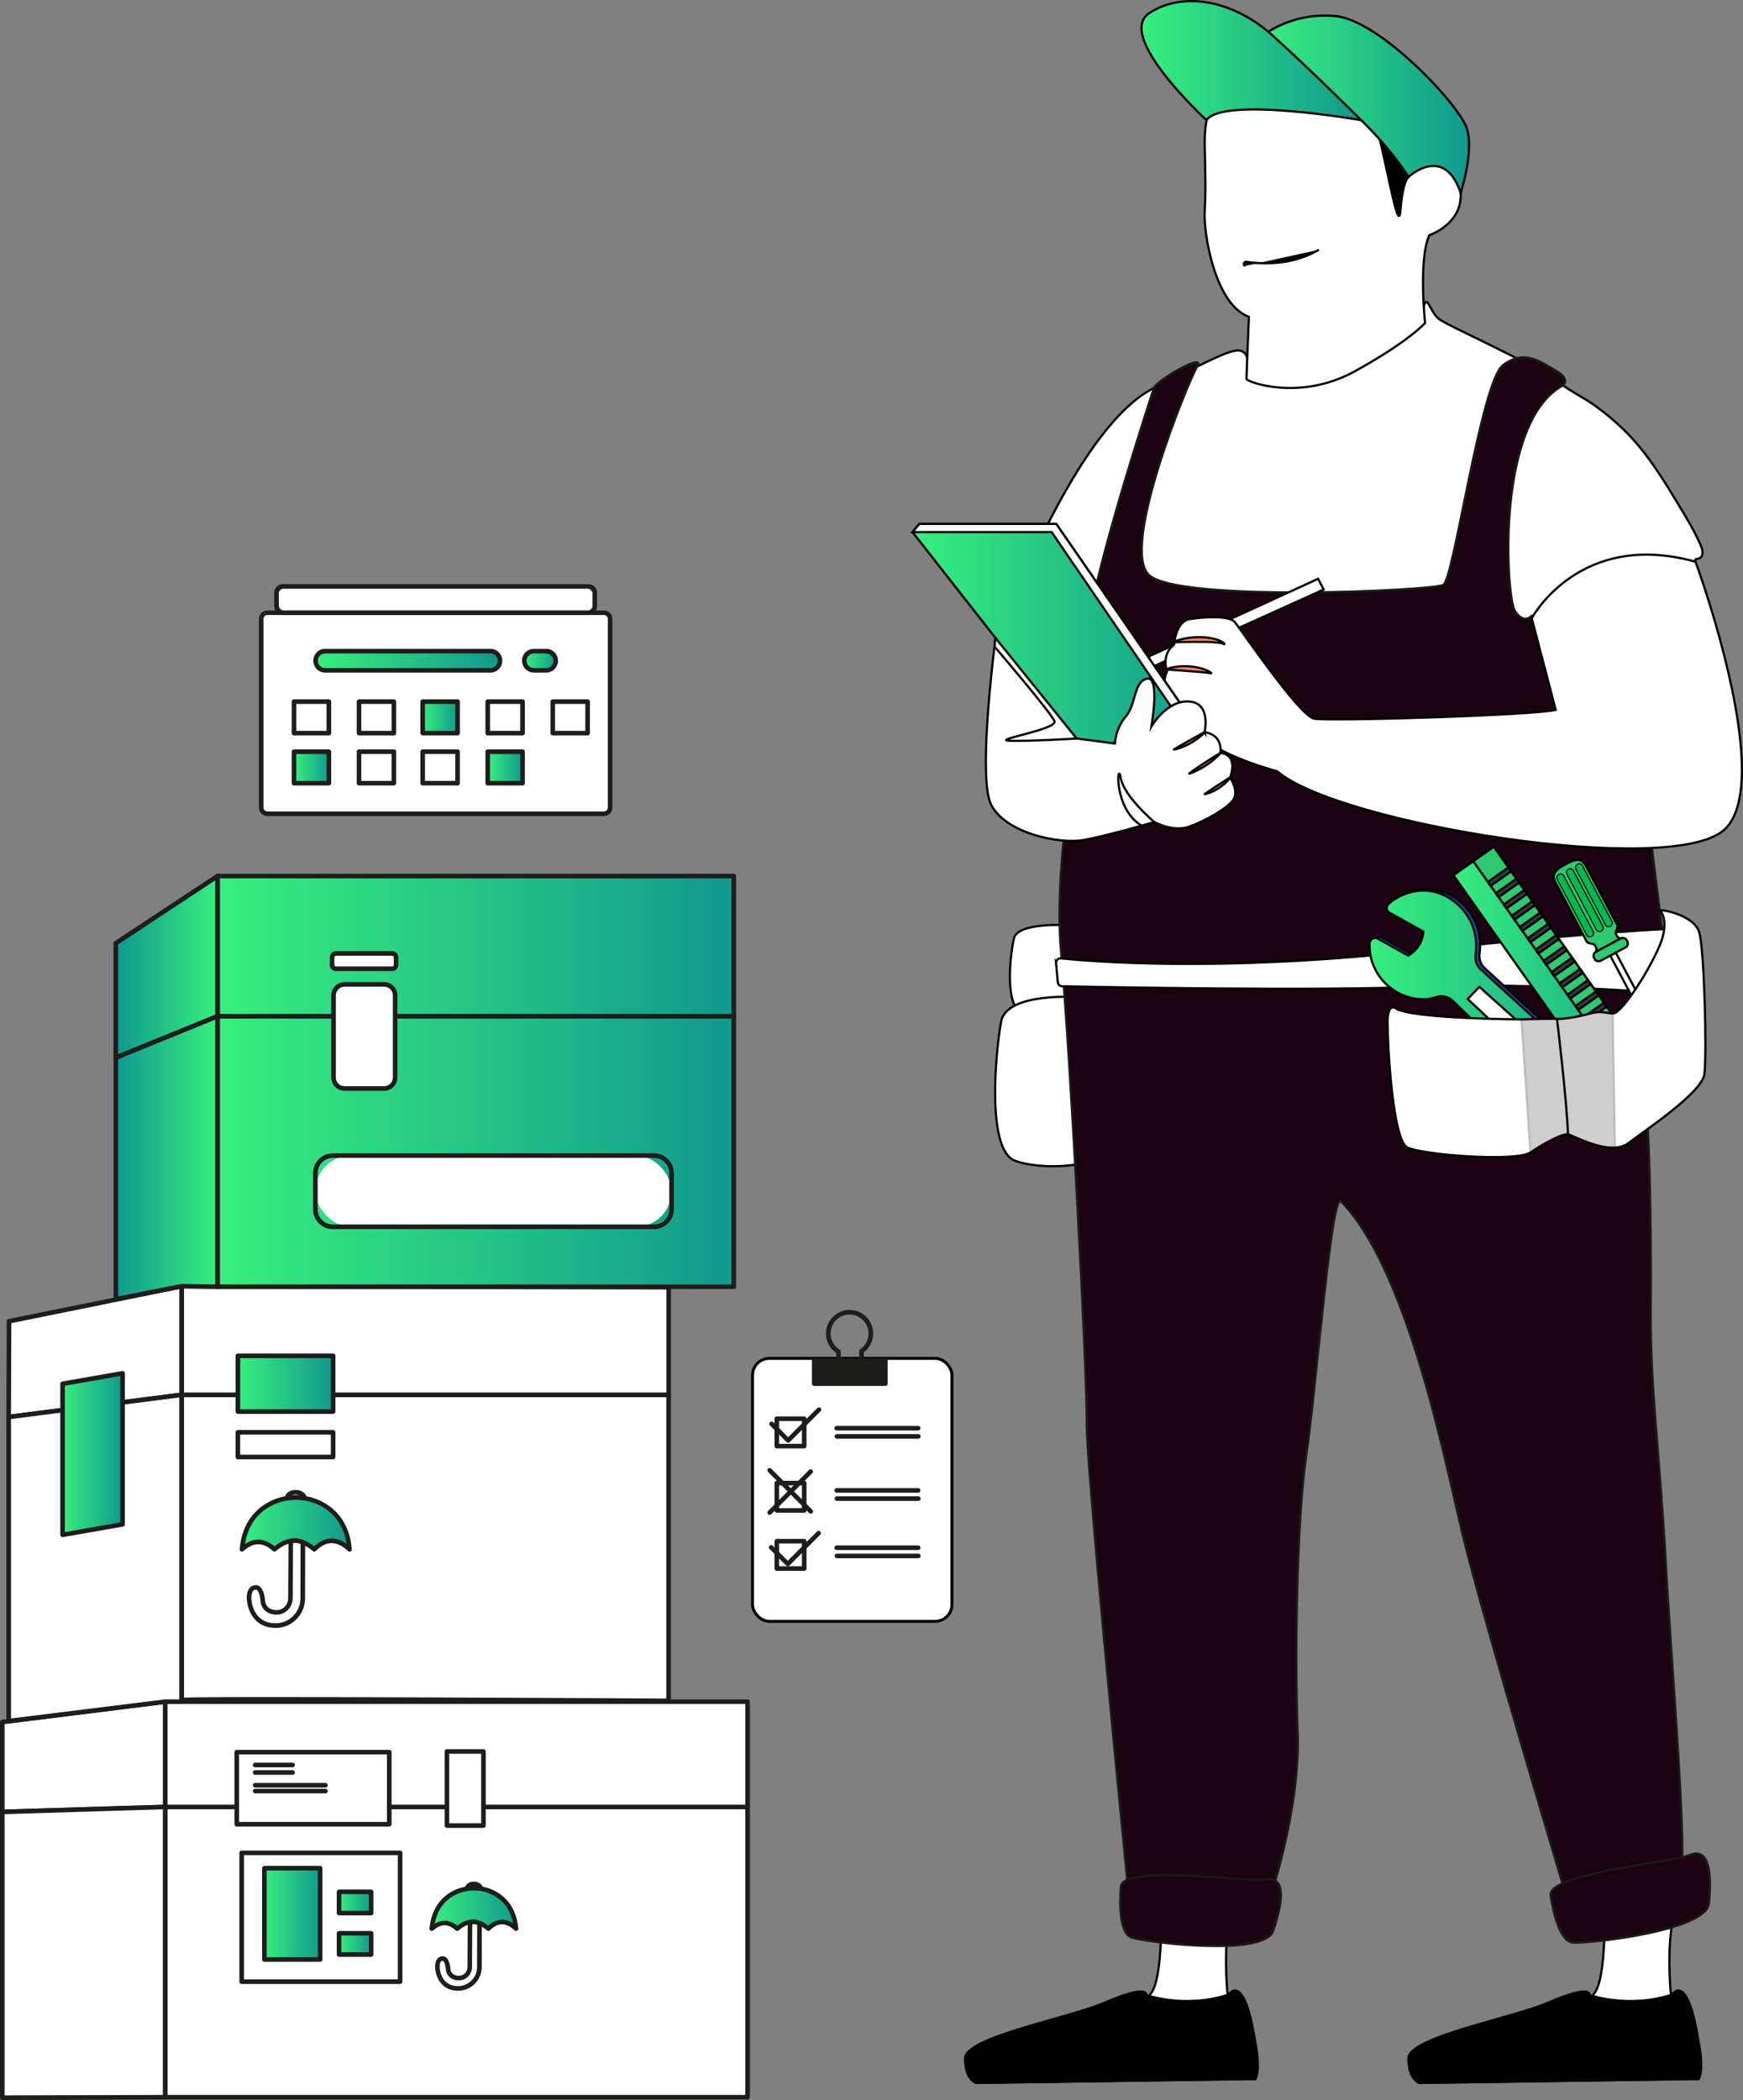 <?xml version="1.0" encoding="UTF-8"?>
<svg xmlns="http://www.w3.org/2000/svg" xmlns:xlink="http://www.w3.org/1999/xlink" id="Layer_2" viewBox="0 0 592.75 714.14">
  <rect x="0" y="0" width="592.75" height="714.14" fill="#808080" stroke="none"/>
  <defs>
    <style>.cls-1{fill:url(#New_Gradient_Swatch_2-15);}.cls-2{fill:url(#New_Gradient_Swatch_2-13);}.cls-3{fill:url(#New_Gradient_Swatch_2-18);}.cls-4{fill:url(#New_Gradient_Swatch_2-19);}.cls-5{fill:url(#New_Gradient_Swatch_2-14);}.cls-6{fill:url(#New_Gradient_Swatch_2-17);}.cls-7{fill:url(#New_Gradient_Swatch_2-12);}.cls-8{fill:url(#New_Gradient_Swatch_2-10);}.cls-9{fill:url(#New_Gradient_Swatch_2-11);}.cls-10{fill:url(#New_Gradient_Swatch_2-16);}.cls-11,.cls-12,.cls-13,.cls-14,.cls-15,.cls-16,.cls-17,.cls-18,.cls-19,.cls-20,.cls-21,.cls-22,.cls-23,.cls-24,.cls-25,.cls-26,.cls-27,.cls-28{stroke-miterlimit:10;}.cls-11,.cls-12,.cls-13,.cls-14,.cls-15,.cls-16,.cls-17,.cls-18,.cls-20,.cls-21,.cls-22,.cls-23,.cls-24,.cls-25,.cls-26,.cls-27,.cls-28{stroke:#000;}.cls-11,.cls-12,.cls-13,.cls-14,.cls-15,.cls-17,.cls-18,.cls-22,.cls-23,.cls-29,.cls-24,.cls-25,.cls-26,.cls-27{stroke-width:.75px;}.cls-12{fill:url(#New_Gradient_Swatch_2-5);}.cls-13{fill:url(#New_Gradient_Swatch_2-4);}.cls-14{fill:url(#New_Gradient_Swatch_2-3);}.cls-15{fill:url(#New_Gradient_Swatch_2-2);}.cls-30,.cls-19,.cls-23{fill:#fff;}.cls-31{fill:#04ba4e;}.cls-32{fill:#1d1d1b;}.cls-16{fill:url(#linear-gradient-2);}.cls-17{fill:none;}.cls-18{fill:url(#New_Gradient_Swatch_2);}.cls-19{stroke:#020201;}.cls-33{opacity:.26;}.cls-20{fill:url(#New_Gradient_Swatch_2-8);}.cls-21{fill:url(#New_Gradient_Swatch_2-9);}.cls-34{fill:url(#New_Gradient_Swatch_2-6);}.cls-35{fill:url(#New_Gradient_Swatch_2-7);}.cls-22{fill:#ff885a;}.cls-29{fill:#1c0311;stroke:#1a1a1a;stroke-linecap:round;stroke-linejoin:round;}.cls-24{fill:#2ec971;}.cls-25{fill:#313b47;}.cls-26{fill:#1a4e9e;}.cls-27{fill:#424344;}.cls-28{fill:url(#linear-gradient);}</style>
    <linearGradient id="New_Gradient_Swatch_2" x1="429.09" y1="35.44" x2="499.57" y2="35.44" gradientUnits="userSpaceOnUse">
      <stop offset="0" stop-color="#38ef7d"></stop>
      <stop offset="1" stop-color="#11998e"></stop>
    </linearGradient>
    <linearGradient id="New_Gradient_Swatch_2-2" x1="388.19" y1="20.63" x2="462.91" y2="20.63" xlink:href="#New_Gradient_Swatch_2"></linearGradient>
    <linearGradient id="New_Gradient_Swatch_2-3" x1="494.26" y1="335.6" x2="568.48" y2="335.6" gradientTransform="translate(290.86 -245.03) rotate(35.22)" xlink:href="#New_Gradient_Swatch_2"></linearGradient>
    <linearGradient id="New_Gradient_Swatch_2-4" x1="465.72" y1="346.23" x2="556.46" y2="346.23" xlink:href="#New_Gradient_Swatch_2"></linearGradient>
    <linearGradient id="New_Gradient_Swatch_2-5" x1="310.33" y1="218.69" x2="410.25" y2="218.69" xlink:href="#New_Gradient_Swatch_2"></linearGradient>
    <linearGradient id="New_Gradient_Swatch_2-6" x1="107.32" y1="224.69" x2="170.04" y2="224.69" xlink:href="#New_Gradient_Swatch_2"></linearGradient>
    <linearGradient id="New_Gradient_Swatch_2-7" x1="178.31" y1="224.69" x2="188.98" y2="224.69" xlink:href="#New_Gradient_Swatch_2"></linearGradient>
    <linearGradient id="New_Gradient_Swatch_2-8" x1="73.97" y1="391.58" x2="249.54" y2="391.58" xlink:href="#New_Gradient_Swatch_2"></linearGradient>
    <linearGradient id="New_Gradient_Swatch_2-9" x1="73.97" y1="321.75" x2="249.54" y2="321.75" xlink:href="#New_Gradient_Swatch_2"></linearGradient>
    <linearGradient id="linear-gradient" x1="39.39" y1="328.8" x2="73.97" y2="328.8" gradientUnits="userSpaceOnUse">
      <stop offset=".02" stop-color="#11998e"></stop>
      <stop offset="1" stop-color="#38ef7d"></stop>
    </linearGradient>
    <linearGradient id="linear-gradient-2" y1="393.7" x2="73.97" y2="393.7" xlink:href="#linear-gradient"></linearGradient>
    <linearGradient id="New_Gradient_Swatch_2-10" x1="89.91" y1="650.83" x2="108.88" y2="650.83" xlink:href="#New_Gradient_Swatch_2"></linearGradient>
    <linearGradient id="New_Gradient_Swatch_2-11" x1="115.3" y1="646.97" x2="126.21" y2="646.97" xlink:href="#New_Gradient_Swatch_2"></linearGradient>
    <linearGradient id="New_Gradient_Swatch_2-12" x1="115.3" y1="661.07" x2="126.21" y2="661.07" xlink:href="#New_Gradient_Swatch_2"></linearGradient>
    <linearGradient id="New_Gradient_Swatch_2-13" x1="82.27" y1="518.07" x2="118.91" y2="518.07" xlink:href="#New_Gradient_Swatch_2"></linearGradient>
    <linearGradient id="New_Gradient_Swatch_2-14" x1="146.83" y1="648.98" x2="175.52" y2="648.98" xlink:href="#New_Gradient_Swatch_2"></linearGradient>
    <linearGradient id="New_Gradient_Swatch_2-15" x1="80.89" y1="470.55" x2="113.29" y2="470.55" xlink:href="#New_Gradient_Swatch_2"></linearGradient>
    <linearGradient id="New_Gradient_Swatch_2-16" x1="143.75" y1="243.96" x2="155.61" y2="243.96" xlink:href="#New_Gradient_Swatch_2"></linearGradient>
    <linearGradient id="New_Gradient_Swatch_2-17" x1="99.98" y1="260.99" x2="111.84" y2="260.99" xlink:href="#New_Gradient_Swatch_2"></linearGradient>
    <linearGradient id="New_Gradient_Swatch_2-18" x1="165.87" y1="260.99" x2="177.72" y2="260.99" xlink:href="#New_Gradient_Swatch_2"></linearGradient>
    <linearGradient id="New_Gradient_Swatch_2-19" x1="21.28" y1="494.48" x2="41.67" y2="494.48" xlink:href="#New_Gradient_Swatch_2"></linearGradient>
  </defs>
  <g id="Layer_1-2">
    <g>
      <g>
        <g>
          <path class="cls-23" d="M362.96,314.63s-16.86-1.07-18.14,4.48c-1.28,5.55-3.42,23.69,3.2,25.61s19,.85,19-1.28-4.06-28.82-4.06-28.82Z"></path>
          <path class="cls-23" d="M367.4,339.11s-25.04-1.97-26.94,8.29c-1.9,10.26-5.07,43.8,4.75,47.35,9.83,3.55,28.21,1.58,28.21-2.37s-6.02-53.27-6.02-53.27Z"></path>
          <path class="cls-23" d="M424.15,121.48s5.5,10.44,24.13,3.61c18.63-6.83,34.62-16.62,35.91-20.9,1.29-4.28,1.93,1.69,5.13,4.26,3.2,2.56,30.74,14.3,42.26,22.63,3.36,2.43,7.09,4.23,10.48,6.62,3.5,2.47,6.8,5.21,9.88,8.18,8.37,8.08,14.11,17.86,20.07,27.73,1.93,3.2,3.86,6.44,5.43,9.83,.61,1.32,1.68,3.22,1.54,4.75-.14,1.55-1,1.7-2.36,2.01,0,0-24.55,66.6-31.8,68.73-7.26,2.13-105.8-7.68-120.67-12.81-14.87-5.12-79.33-42.26-79.33-42.26,0,0,22.84-59.71,47.6-71.9,24.76-12.19,29.53-15.58,31.73-10.47Z"></path>
          <path class="cls-29" d="M571.28,638.65c-2.98,3.63-38.42,6.83-38.42,6.83,0,0-1.29-4.3-3.4-11.35-7.93-26.6-27.4-92.35-32.46-113.95-6.4-27.32-18.96-89.3-41.03-111.67-3.16-3.2-8.5,64.72-11.7,86.06-3.2,21.35-4.05,67.24-2.98,94.13,1.06,26.9-9.82,58.06-9.82,58.06l-46.96,4.48s-.44-4.43-1.17-11.85c-3.56-36-13.94-142.39-13.77-155.49,.21-15.8-5.55-124.44-8.75-160.3-.71-7.95-.62-16.82-.06-25.98,.41-6.78,1.08-13.71,1.88-20.55,2.97-25.53,7.7-49.67,7.21-59.04-.79-15.27,22.56-86.09,22.56-86.09,.79-2.41,17.72-12.41,14.71-7.31-3,5.1-26.24,61.5-16.42,70.89,9.82,9.39,96.48,5.33,100.11,3.41,3.63-1.92,12.81-68.94,20.28-74.71,7.47-5.76,13.23-.85,18.14,1.92,4.72,2.67,2.53,4.75,2.36,4.9,0,0-.01,0-.01,0-23.05,12.38-19.42,71.72-16.43,76.63,2.99,4.91,5.76,1.71,5.76,1.71l9.6,36.72,29.03,23.69s1.31,10.96,3.1,25.52c.87,7.11,1.86,15.08,2.86,23.05,2.62,20.82-7.92,42.3-6.83,47.72,2.35,11.74,2.92,51.39,2.71,78.92-.21,27.53,2.91,47.1,5.1,86.45,2,35.82,7.79,103.54,4.8,107.17Z"></path>
          <path class="cls-23" d="M486.09,79.99c-3.76,7.93-1.46,29.85-1.46,29.85,0,0-5.43,6.26-24.01,16.49-18.58,10.23-36.74,3.55-36.74,2.5s.84-21.08,.84-21.08c-11.48-4.18-15.45-28.18-15.04-35.7,.41-7.51,.22-12.11,.01-22.96-.06-2.95,.16-5.45,.52-7.53,.94-5.58,2.82-8.13,2.82-8.13l53.68,2.86,1.22,.06s28.18,18.58,28.81,29.23c.63,10.65-10.65,14.4-10.65,14.4Z"></path>
          <path class="cls-11" d="M478.99,60.16s-1.93,1.25-2.74,11.48c-.81,10.23-6.24-26.05-9.16-30.76-2.92-4.72,10.86,1.75,11.9,7.38,1.04,5.64,0,11.9,0,11.9Z"></path>
          <path class="cls-18" d="M462.91,40.88s9.6,9.05,16.08,19.28c0,0,12.11-11.27,17.75,5.43,0,0,4.59-13.99,2.09-21.92-2.51-7.93-29.44-36.74-44.68-38.2-15.24-1.46-25.05,6.89-25.05,6.89,0,0,27.14,25.74,33.82,28.53Z"></path>
          <path class="cls-15" d="M410.32,40.88s-31.33-28.73-19.43-36.46c11.9-7.72,29.02-3.97,41.96,7.72,12.94,11.69,30.06,28.73,30.06,28.73,0,0-46.95-8.22-52.6,0Z"></path>
          <path class="cls-23" d="M359.14,327.56c-.09-.95,.71-1.75,1.67-1.65,9.21,.96,52.45,4.69,116.56-2.1,72.57-7.68,90.84-7.91,90.84-7.91l4.41,3.13c3.06,2.17,4.27,6.13,2.94,9.64l-3.58,9.48s-51.5-4.31-88.64-2.61c-34.4,1.58-111.02,.09-122.13-.14-.77-.02-1.41-.61-1.48-1.38l-.6-6.48Z"></path>
          <g>
            <path class="cls-24" d="M532.37,293.91c-3.59,1.93-4.87,3.44-3.39,6.24,1.48,2.8,10,18.88,10.61,20.04,.48,.91,2.37,.48,2.81,1.31,.32,.61,.28,.53,.41,.77,.23,.43,.05,.94-.16,1.47,.03-.02,.06-.04,.09-.05l8.41-4.52s.06-.03,.09-.04c-.55-.13-1.08-.26-1.3-.69-.13-.24-.09-.16-.41-.77-.44-.83,.97-2.17,.48-3.08-.61-1.16-9.13-17.24-10.61-20.04-1.48-2.8-3.44-2.57-7.03-.64Zm8.84,24.32l-.07,.04c-.5,.27-1.12,.09-1.37-.4l-10.04-18.96c-.26-.49-.06-1.1,.44-1.37l.07-.04c.5-.27,1.12-.09,1.37,.4l10.04,18.96c.26,.49,.06,1.1-.44,1.37Zm3.29-1.77l-.07,.04c-.5,.27-1.12,.09-1.37-.4l-10.04-18.96c-.26-.49-.06-1.1,.44-1.37l.07-.04c.5-.27,1.12-.09,1.37,.4l10.04,18.96c.26,.49,.06,1.1-.44,1.37Zm3.52-3.03c.26,.49,.06,1.1-.44,1.37l-.07,.04c-.5,.27-1.12,.09-1.37-.4l-10.04-18.96c-.26-.49-.06-1.1,.44-1.37l.07-.04c.5-.27,1.12-.09,1.37,.4l10.04,18.96Z"></path>
            <path class="cls-31" d="M536.59,294.08l-.07,.04c-.5,.27-.7,.88-.44,1.37l10.04,18.96c.26,.49,.87,.66,1.37,.4l.07-.04c.5-.27,.7-.88,.44-1.37l-10.04-18.96c-.26-.49-.87-.66-1.37-.4Z"></path>
            <path class="cls-31" d="M533.51,295.74l-.07,.04c-.5,.27-.7,.88-.44,1.37l10.04,18.96c.26,.49,.87,.66,1.37,.4l.07-.04c.5-.27,.7-.88,.44-1.37l-10.04-18.96c-.26-.49-.87-.66-1.37-.4Z"></path>
            <path class="cls-31" d="M530.23,297.5l-.07,.04c-.5,.27-.7,.88-.44,1.37l10.04,18.96c.26,.49,.87,.66,1.37,.4l.07-.04c.5-.27,.7-.88,.44-1.37l-10.04-18.96c-.26-.49-.87-.66-1.37-.4Z"></path>
            <polygon class="cls-23" points="567.92 363.32 567.34 365.88 571.85 371.23 572.99 370.61 574.14 370 572.24 363.25 569.81 362.31 549.5 323.97 547.61 324.98 567.92 363.32"></polygon>
            <path class="cls-24" d="M542.74,323.68s-.06,.03-.09,.05c-.69,.43-.95,1.3-.57,2l.21,.4c.39,.73,1.31,1,2.06,.59l3.26-1.75,1.89-1.01,3.26-1.75c.75-.4,1.05-1.32,.66-2.06l-.21-.4c-.37-.7-1.24-.97-1.97-.64-.03,.01-.06,.03-.09,.04l-8.41,4.52Z"></path>
          </g>
          <g>
            <rect class="cls-14" x="522.97" y="283.16" width="16.8" height="104.88" transform="translate(-96.27 367.93) rotate(-35.22)"></rect>
            <rect class="cls-24" x="530.48" y="280.77" width="8.54" height="104.88" transform="translate(-94.28 369.44) rotate(-35.22)"></rect>
            <g>
              <rect class="cls-25" x="505.67" y="297.27" width="8.54" height="1.62" transform="translate(-78.56 348.7) rotate(-35.22)"></rect>
              <rect class="cls-25" x="508.38" y="301.11" width="8.54" height="1.62" transform="translate(-80.27 350.96) rotate(-35.22)"></rect>
              <rect class="cls-25" x="511.09" y="304.94" width="8.54" height="1.62" transform="translate(-81.99 353.23) rotate(-35.22)"></rect>
              <rect class="cls-25" x="513.79" y="308.77" width="8.54" height="1.62" transform="translate(-83.71 355.49) rotate(-35.22)"></rect>
              <rect class="cls-25" x="516.5" y="312.61" width="8.54" height="1.62" transform="translate(-85.42 357.75) rotate(-35.22)"></rect>
              <rect class="cls-25" x="519.21" y="316.44" width="8.54" height="1.62" transform="translate(-87.14 360.02) rotate(-35.22)"></rect>
              <rect class="cls-25" x="521.91" y="320.28" width="8.54" height="1.62" transform="translate(-88.85 362.28) rotate(-35.22)"></rect>
              <rect class="cls-25" x="524.62" y="324.11" width="8.54" height="1.62" transform="translate(-90.57 364.54) rotate(-35.22)"></rect>
              <rect class="cls-25" x="527.33" y="327.94" width="8.54" height="1.62" transform="translate(-92.28 366.81) rotate(-35.22)"></rect>
              <rect class="cls-25" x="530.04" y="331.78" width="8.54" height="1.62" transform="translate(-94 369.07) rotate(-35.22)"></rect>
              <rect class="cls-25" x="532.74" y="335.61" width="8.54" height="1.62" transform="translate(-95.72 371.33) rotate(-35.22)"></rect>
              <rect class="cls-25" x="535.45" y="339.45" width="8.54" height="1.62" transform="translate(-97.43 373.6) rotate(-35.22)"></rect>
              <rect class="cls-25" x="538.16" y="343.28" width="8.54" height="1.62" transform="translate(-99.15 375.86) rotate(-35.22)"></rect>
              <rect class="cls-25" x="540.86" y="347.12" width="8.54" height="1.62" transform="translate(-100.86 378.12) rotate(-35.22)"></rect>
              <rect class="cls-25" x="543.57" y="350.95" width="8.54" height="1.62" transform="translate(-102.58 380.39) rotate(-35.22)"></rect>
              <rect class="cls-25" x="546.28" y="354.78" width="8.54" height="1.62" transform="translate(-104.3 382.65) rotate(-35.22)"></rect>
              <rect class="cls-25" x="548.99" y="358.62" width="8.54" height="1.62" transform="translate(-106.01 384.91) rotate(-35.22)"></rect>
              <rect class="cls-25" x="551.69" y="362.45" width="8.54" height="1.62" transform="translate(-107.73 387.18) rotate(-35.22)"></rect>
              <rect class="cls-25" x="554.4" y="366.29" width="8.54" height="1.62" transform="translate(-109.44 389.44) rotate(-35.22)"></rect>
              <rect class="cls-25" x="557.11" y="370.12" width="8.54" height="1.62" transform="translate(-111.16 391.7) rotate(-35.22)"></rect>
            </g>
          </g>
          <g>
            <path class="cls-26" d="M550.61,389.18c-2.59,.08-5.05-.85-6.94-2.62l-48.34-46.66c-1.44-1.39-3.53-1.9-5.45-1.32-1.74,.52-2.93,.78-3.76,.81-5.07,.16-10.04-1.8-13.64-5.38-3.65-3.63-5.58-8.48-5.43-13.64,.02-.64,.36-1.22,.91-1.55,.56-.33,1.34-.38,1.91-.06l10.31,5.75c3.03-1.69,4.94-4.73,5.17-8.14l-11.51-6.43c-.53-.29-.88-.83-.94-1.43-.06-.6,.18-1.19,.64-1.59,3.17-2.73,6.99-4.29,11.04-4.5,4.56-.23,9.07,1.51,12.72,4.93,4.68,4.39,6.7,10.29,5.84,17.06-.23,1.82,.42,3.63,1.75,4.83l49.84,45.52c1.88,1.77,2.99,4.23,3.07,6.78,.13,4.08-3.08,7.5-7.16,7.63Z"></path>
            <path class="cls-13" d="M549.3,389.62c-2.59,.08-5.05-.85-6.94-2.62l-48.34-46.66c-1.44-1.39-3.53-1.9-5.45-1.32-1.74,.52-2.93,.78-3.76,.81-5.07,.16-10.04-1.8-13.64-5.38-3.65-3.63-5.58-8.48-5.43-13.64,.02-.64,.36-1.22,.91-1.55,.56-.33,1.34-.38,1.91-.06l10.31,5.75c3.03-1.69,4.94-4.73,5.17-8.14l-11.51-6.43c-.53-.29-.88-.83-.94-1.43-.06-.6,.18-1.19,.64-1.59,3.17-2.73,6.99-4.29,11.04-4.5,4.56-.23,9.07,1.51,12.72,4.93,4.68,4.39,6.7,10.29,5.84,17.06-.23,1.82,.42,3.63,1.75,4.83l49.84,45.52c1.88,1.77,2.99,4.23,3.07,6.78,.13,4.08-3.08,7.5-7.16,7.63Z"></path>
            <polygon class="cls-23" points="503.09 335.6 540.65 369.25 535.91 374.12 499.12 339.74 503.09 335.6"></polygon>
          </g>
          <path class="cls-23" d="M579.61,365.29c-.9,6.32-19.66,18.79-25.84,23.45-1.31,.98-2.9,1.44-4.61,1.53-6.39,.35-14.49-4.26-15.92-4.52-1.8-.33-7.8,2.83-12.75,6.15-4.95,3.33-36.77,.83-41.87-1.66-5.1-2.49-6.75-35.42-6.75-42.41s2.7-4.99,2.7-4.99c4.8,3.66,42.88,3.83,42.88,3.83,0,0,11-.33,12.04-.17,1.05,.17,6.6-.5,10.65-1.66,4.05-1.16,4.8-.5,8.26-.17,3.45,.33,15.45-19.46,17.1-26.28,1.65-6.82-1.1-8.8-1.1-8.8,1.5-.33,11.61,1.81,13.41,7.3,1.8,5.49,2.7,42.07,1.8,48.4Z"></path>
          <g class="cls-33">
            <path class="cls-27" d="M549.16,390.26c-6.39,.35-14.49-4.26-15.92-4.52-1.8-.33-7.8,2.83-12.75,6.15l-3.04-45.23s11-.33,12.04-.17c1.05,.17,6.6-.5,10.65-1.66,4.05-1.16,4.8-.5,8.26-.17l.76,45.6Z"></path>
          </g>
          <path class="cls-17" d="M529.49,346.49s3.29,27.08,3.75,39.25"></path>
          <g>
            <path class="cls-23" d="M394.86,646.84s.93,26.12-3.58,31.21c-4.51,5.08,12.92,15.69,18.9,12.66,5.98-3.03,8.26-3.64,8.26-3.64,0,0-2.93-18.66-.58-32.82,2.35-14.16-23-7.41-23-7.41Z"></path>
            <g>
              <path class="cls-11" d="M427.73,702.85c-.05,1.5-.28,2.96-.77,4.14l-95.07,1.35s-2.41-.77-3.35-4.9c-.22-.96-.35-2.1-.36-3.45-.04-7.19,35.64-13.77,47.43-18.91,15.24-6.64,14.17-2.62,14.17-2.62,0,0,13.32,4.69,28.08-.16,0,0,5.23-8.42,9.03,16.25,0,0,.99,4.31,.84,8.32Z"></path>
              <path class="cls-11" d="M427.73,702.85c-.05,1.5-.28,2.96-.77,4.14l-95.07,1.35s-2.41-.77-3.35-4.9l99.19-.58Z"></path>
            </g>
          </g>
          <g>
            <path class="cls-23" d="M545.63,646.84s.93,26.12-3.58,31.21c-4.51,5.08,12.92,15.69,18.9,12.66,5.98-3.03,8.26-3.64,8.26-3.64,0,0-2.93-18.66-.58-32.82,2.35-14.16-23-7.41-23-7.41Z"></path>
            <g>
              <path class="cls-11" d="M578.51,702.85c-.05,1.5-.28,2.96-.77,4.14l-95.07,1.35s-2.41-.77-3.35-4.9c-.22-.96-.35-2.1-.36-3.45-.04-7.19,35.64-13.77,47.43-18.91,15.24-6.64,14.17-2.62,14.17-2.62,0,0,13.32,4.69,28.08-.16,0,0,5.23-8.42,9.03,16.25,0,0,.99,4.31,.84,8.32Z"></path>
              <path class="cls-11" d="M578.51,702.85c-.05,1.5-.28,2.96-.77,4.14l-95.07,1.35s-2.41-.77-3.35-4.9l99.19-.58Z"></path>
            </g>
          </g>
          <polygon class="cls-23" points="382.56 226.96 448.25 196.83 450.15 200.48 384.72 230.04 382.56 226.96"></polygon>
          <path class="cls-23" d="M586.7,281.88c-17.17,16.93-131.79-1.69-152.34-19.58,0,0-7.32-1.94-14.33-4.96-4.06-1.75-8.02-3.86-10.4-6.17-3.88-3.76-8.99-8.83-11.68-13.69-1.81-3.25-2.53-6.42-1.08-9.04,0,0-2.18-5.72,2.42-9.27,0,0,.47-7.83,5.32-8.63,4.85-.79,13.38-1.23,15.27,.96,1.89,2.19,21.97,31.93,27.04,32.9,5.08,.96,75.27-1.17,82.13-3l-6.33-24.22-1.81-6.93s16.13-30.26,55.71-19.21c0,0,1.73,4.7,4.05,12.01,6.87,21.66,18.86,66.18,6.03,78.83Z"></path>
          <path class="cls-22" d="M396.88,227.52c1.28-.5,2.55-.73,3.82-.86,1.27-.12,2.53-.13,3.79-.04,1.26,.09,2.51,.29,3.75,.61,.62,.16,1.24,.36,1.85,.61,.3,.14,.61,.25,.91,.42,.15,.08,.3,.16,.45,.25,.15,.1,.29,.2,.42,.31l-.05,.15c-.3-.07-.6-.13-.91-.16-.31-.05-.62-.08-.93-.11-.62-.07-1.24-.13-1.87-.19-1.25-.11-2.5-.2-3.75-.28l-3.75-.28-1.88-.13-1.87-.14v-.16Z"></path>
          <path class="cls-22" d="M399.29,218.25c1.4-.64,2.83-.98,4.26-1.23,1.43-.24,2.87-.35,4.31-.34,1.44,0,2.89,.12,4.34,.41,.72,.15,1.45,.33,2.16,.6,.18,.07,.36,.14,.53,.22,.18,.08,.35,.15,.53,.25,.17,.09,.35,.21,.51,.31l.24,.2c.08,.07,.14,.16,.2,.24l-.1,.13c-.27-.18-.63-.26-.97-.34-.34-.07-.7-.12-1.05-.16-.7-.08-1.41-.13-2.12-.17-1.42-.07-2.85-.08-4.27-.08-1.43-.01-2.85,0-4.28,.02l-4.28,.09v-.16Z"></path>
          <g>
            <polygon class="cls-12" points="410.25 252.06 364.9 259.22 339.47 218.13 327.37 202.7 310.33 180.95 312.65 178.16 359.2 178.16 394.63 229.45 410.25 252.06"></polygon>
            <polygon class="cls-23" points="410.25 252.06 406.28 252.06 390.71 229.3 357.63 180.95 310.33 180.95 312.65 178.16 359.2 178.16 394.63 229.45 410.25 252.06"></polygon>
          </g>
          <path class="cls-23" d="M419.47,271.91c-1.93,2.89-9.59,7.3-15.11,9.23-5.52,1.93-11.83-1.61-11.83-1.61,0,0-15.1,4.5-23.9,6.1-8.8,1.61-27.18-2.57-31.68-12.21-3.98-8.51,.22-45.16,1.25-53.57h0c.13-1.11,.21-1.73,.21-1.73l27.73,33.02s.02,0,.06,0l12.94,1.71s.21-5.14,3.75-9.24c3.53-4.1,2.52-11.63,7.13-12.81,4.55-1.16,1.62,15.82,1.55,16.26,.15-.26,5.25-8.98,12.79-8.51,7.66,.48,5.28,10.45,5.28,10.45,6.51,.96,5.38,7.07,5.38,7.07,6.43,.64,3.3,8.36,3.3,8.36,0,0,3.08,4.59,1.15,7.48Z"></path>
          <path class="cls-23" d="M392.53,279.54s-10.34-8.7-11.42-15.07c-1.08-6.37-2.67,10.52,7.14,16.31l4.28-1.24Z"></path>
          <g>
            <path class="cls-22" d="M409.66,249.06c-.69,.78-1.47,1.43-2.27,2.02-.39,.31-.82,.57-1.23,.85-.42,.26-.85,.51-1.27,.77-.44,.23-.87,.47-1.31,.69-.45,.2-.89,.43-1.36,.61-.92,.38-1.87,.71-2.9,.9l-.05-.08c1.7-1.01,3.43-1.97,5.15-2.96,1.73-.96,3.45-1.94,5.19-2.87l.05,.08Z"></path>
            <path class="cls-22" d="M415.05,256.12c-.7,.86-1.5,1.57-2.32,2.25-.4,.35-.84,.65-1.25,.97-.43,.31-.87,.6-1.3,.9-.45,.27-.89,.56-1.34,.83-.46,.25-.91,.53-1.39,.76-.94,.49-1.91,.92-2.95,1.27l-.06-.08c.83-.65,1.71-1.25,2.58-1.84l2.63-1.75,2.66-1.71c.89-.57,1.78-1.13,2.68-1.68l.05,.08Z"></path>
            <path class="cls-22" d="M418.35,264.48c-.53,.75-1.14,1.37-1.79,1.94-.64,.58-1.33,1.08-2.05,1.55-.71,.47-1.46,.88-2.24,1.24-.78,.36-1.59,.68-2.49,.86l-.05-.08c1.41-.97,2.84-1.89,4.26-2.84,1.44-.92,2.86-1.86,4.32-2.75l.05,.08Z"></path>
          </g>
          <path class="cls-23" d="M366.14,251.15s-15.74,.96-22.7,.77c-6.95-.19,16.25-3.82,15.15-6.66-1.1-2.84-20.39-25.4-20.39-25.4h0c.13-1.11,.3-2.96,.3-2.96l27.64,34.25Z"></path>
          <path class="cls-29" d="M381.2,641.6s-1.65,15.67,3.71,17.32,44.95,6.6,48.04-2.27c3.09-8.87,4.74-18.56-2.27-17.53-7.01,1.03-48.86-5.15-49.48,2.47Z"></path>
          <path class="cls-29" d="M527.35,644.63s2.03,15.63,7.62,15.99c5.6,.36,45.25-4,46.21-13.34,.95-9.34,.31-19.15-6.27-16.52-6.58,2.63-48.73,6.31-47.56,13.88Z"></path>
        </g>
        <g>
          <path d="M423.42,90.46c-.79-.34-.45-1.53,.4-1.41,5.72,.83,15.79,1.19,24.69-4.12"></path>
          <path class="cls-17" d="M423.42,90.46c-.79-.34-.45-1.53,.4-1.41,5.72,.83,15.79,1.19,24.69-4.12"></path>
        </g>
      </g>
      <g>
        <g>
          <rect class="cls-30" x="88.82" y="208.36" width="118.67" height="68.37" rx="2.51" ry="2.51"></rect>
          <path class="cls-32" d="M205.39,277.52H90.91c-1.58,0-2.87-1.29-2.87-2.87v-64.18c0-1.58,1.29-2.87,2.87-2.87h114.48c1.58,0,2.87,1.29,2.87,2.87v64.18c0,1.58-1.29,2.87-2.87,2.87Zm-114.48-68.37c-.72,0-1.31,.59-1.31,1.31v64.18c0,.72,.59,1.31,1.31,1.31h114.48c.72,0,1.31-.59,1.31-1.31v-64.18c0-.72-.59-1.31-1.31-1.31H90.91Z"></path>
        </g>
        <g>
          <g>
            <rect class="cls-34" x="107.32" y="221.43" width="62.71" height="6.53" rx="3.27" ry="3.27"></rect>
            <path class="cls-32" d="M166.77,228.74h-56.18c-2.23,0-4.05-1.82-4.05-4.05s1.82-4.05,4.05-4.05h56.18c2.23,0,4.05,1.82,4.05,4.05s-1.82,4.05-4.05,4.05Zm-56.18-6.53c-1.37,0-2.49,1.12-2.49,2.49s1.12,2.49,2.49,2.49h56.18c1.37,0,2.49-1.12,2.49-2.49s-1.12-2.49-2.49-2.49h-56.18Z"></path>
          </g>
          <g>
            <rect class="cls-35" x="178.31" y="221.43" width="10.67" height="6.53" rx="3.27" ry="3.27"></rect>
            <path class="cls-32" d="M185.71,228.74h-4.14c-2.23,0-4.05-1.82-4.05-4.05s1.82-4.05,4.05-4.05h4.14c2.23,0,4.05,1.82,4.05,4.05s-1.82,4.05-4.05,4.05Zm-4.14-6.53c-1.37,0-2.49,1.12-2.49,2.49s1.12,2.49,2.49,2.49h4.14c1.37,0,2.49-1.12,2.49-2.49s-1.12-2.49-2.49-2.49h-4.14Z"></path>
          </g>
        </g>
        <g>
          <rect class="cls-30" x="94.04" y="199.44" width="108.22" height="8.93" rx="4.46" ry="4.46"></rect>
          <path class="cls-32" d="M200.14,209.14H96.16c-1.6,0-2.9-1.3-2.9-2.9v-4.69c0-1.6,1.3-2.9,2.9-2.9h103.98c1.6,0,2.9,1.3,2.9,2.9v4.69c0,1.6-1.3,2.9-2.9,2.9Zm-103.98-8.93c-.74,0-1.34,.6-1.34,1.34v4.69c0,.74,.6,1.34,1.34,1.34h103.98c.74,0,1.34-.6,1.34-1.34v-4.69c0-.74-.6-1.34-1.34-1.34H96.16Z"></path>
        </g>
        <g>
          <rect class="cls-30" x="56.17" y="614.49" width="198.07" height="98.7"></rect>
          <path class="cls-32" d="M254.24,713.97H56.17c-.43,0-.78-.35-.78-.78v-98.7c0-.43,.35-.78,.78-.78H254.24c.43,0,.78,.35,.78,.78v98.7c0,.43-.35,.78-.78,.78Zm-197.29-1.56H253.46v-97.14H56.95v97.14Z"></path>
        </g>
        <g>
          <rect class="cls-30" x="56.17" y="578.68" width="198.07" height="35.81"></rect>
          <path class="cls-32" d="M254.24,615.27H56.17c-.43,0-.78-.35-.78-.78v-35.81c0-.43,.35-.78,.78-.78H254.24c.43,0,.78,.35,.78,.78v35.81c0,.43-.35,.78-.78,.78Zm-197.29-1.56H253.46v-34.25H56.95v34.25Z"></path>
        </g>
        <g>
          <polygon class="cls-30" points="56.17 578.68 .78 585.62 .78 616.17 56.17 614.49 56.17 578.68"></polygon>
          <path class="cls-32" d="M.78,616.95c-.2,0-.4-.08-.54-.22-.15-.15-.24-.35-.24-.56v-30.55c0-.39,.29-.73,.68-.77l55.39-6.94c.22-.03,.45,.04,.61,.19,.17,.15,.26,.36,.26,.58v35.81c0,.42-.34,.77-.76,.78l-55.39,1.68s-.02,0-.02,0Zm.78-30.64v29.06l53.83-1.63v-34.17l-53.83,6.74Z"></path>
        </g>
        <g>
          <polygon class="cls-30" points="56.17 713.19 56.17 614.49 .78 616.17 .78 713.36 56.17 713.19"></polygon>
          <path class="cls-32" d="M.78,714.14c-.21,0-.4-.08-.55-.23-.15-.15-.23-.35-.23-.55v-97.19c0-.42,.34-.77,.76-.78l55.39-1.68c.21,0,.42,.07,.57,.22,.15,.15,.24,.35,.24,.56v98.7c0,.43-.35,.78-.78,.78l-55.39,.17h0Zm55.39-.95h0ZM1.56,616.93v95.65l53.83-.16v-97.12l-53.83,1.63Z"></path>
        </g>
        <g>
          <path class="cls-30" d="M61.77,578.18v-103.85H227.39v104.07s-164.89-.95-165.62-.22Z"></path>
          <path class="cls-32" d="M227.39,579.18h0c-55.69-.32-161.61-.78-165.37-.26-.17,.06-.37,.05-.54-.02-.29-.12-.48-.41-.48-.72v-103.85c0-.43,.35-.78,.78-.78H227.39c.43,0,.78,.35,.78,.78v104.07c0,.21-.08,.41-.23,.55-.15,.15-.34,.23-.55,.23Zm-165.08-.44s0,0,0,0c0,0,0,0,0,0Zm0,0s0,0,0,0c0,0,0,0,0,0Zm0,0h0s0,0,0,0Zm0,0s0,0,0,0c0,0,0,0,0,0Zm0,0h0s0,0,0,0Zm0,0h0s0,0,0,0Zm30.76-1.61c13.25,0,30.63,.04,51.77,.11,37.74,.13,75.85,.35,81.75,.38v-102.51H62.55v102.21c1.02-.06,2.9-.09,6.54-.12,4.34-.04,10.69-.07,18.87-.07,1.63,0,3.34,0,5.13,0Z"></path>
        </g>
        <g>
          <path class="cls-30" d="M227.39,437.74v36.59H61.77v-36.93s165.11,.34,165.62,.34Z"></path>
          <path class="cls-32" d="M227.39,475.11H61.77c-.43,0-.78-.35-.78-.78v-36.93c0-.21,.08-.41,.23-.55,.15-.15,.34-.23,.55-.23h0c1.65,0,165.12,.34,165.62,.34,.43,0,.78,.35,.78,.78v36.59c0,.43-.35,.78-.78,.78Zm-164.84-1.56H226.61v-35.03c-11.75-.02-152.22-.31-164.06-.33v35.37Z"></path>
        </g>
        <g>
          <path class="cls-30" d="M2.96,481.88l58.81-7.55v-36.93s-57.35,11.69-58.69,11.92l-.11,32.56Z"></path>
          <path class="cls-32" d="M2.96,482.66c-.19,0-.37-.07-.52-.2-.17-.15-.26-.36-.26-.59l.11-32.56c0-.38,.28-.7,.65-.77,1.31-.22,58.09-11.8,58.67-11.91,.23-.05,.47,.01,.65,.16,.18,.15,.29,.37,.29,.6v36.93c0,.39-.29,.72-.68,.77l-58.81,7.55s-.07,0-.1,0Zm.89-32.7l-.11,31.03,57.24-7.35v-35.29c-7.25,1.48-51.16,10.43-57.14,11.61Z"></path>
        </g>
        <g>
          <polygon class="cls-30" points="61.77 578.68 56.17 578.68 2.96 585.28 2.96 481.88 61.77 474.33 61.77 578.68"></polygon>
          <path class="cls-32" d="M2.96,586.06c-.19,0-.37-.07-.52-.2-.17-.15-.26-.36-.26-.58v-103.4c0-.39,.29-.72,.68-.77l58.81-7.55c.22-.03,.45,.04,.61,.19,.17,.15,.26,.36,.26,.59v104.35c0,.43-.35,.78-.78,.78h-5.55l-53.16,6.6s-.06,0-.1,0Zm.78-103.49v101.83l52.33-6.49s.06,0,.1,0h4.81v-102.68l-57.25,7.35Z"></path>
        </g>
        <g>
          <rect class="cls-20" x="73.97" y="345.58" width="175.58" height="91.99"></rect>
          <path class="cls-32" d="M249.54,438.35H73.97c-.43,0-.78-.35-.78-.78v-91.99c0-.43,.35-.78,.78-.78H249.54c.43,0,.78,.35,.78,.78v91.99c0,.43-.35,.78-.78,.78Zm-174.8-1.56H248.76v-90.42H74.75v90.42Z"></path>
        </g>
        <g>
          <rect class="cls-21" x="73.97" y="297.91" width="175.58" height="47.67"></rect>
          <path class="cls-32" d="M249.54,346.37H73.97c-.43,0-.78-.35-.78-.78v-47.67c0-.43,.35-.78,.78-.78H249.54c.43,0,.78,.35,.78,.78v47.67c0,.43-.35,.78-.78,.78Zm-174.8-1.56H248.76v-46.11H74.75v46.11Z"></path>
        </g>
        <g>
          <polygon class="cls-28" points="73.97 297.91 39.39 320.74 39.39 359.68 73.97 345.58 73.97 297.91"></polygon>
          <path class="cls-32" d="M39.39,360.47c-.15,0-.3-.04-.44-.13-.22-.14-.35-.39-.35-.65v-38.94c0-.26,.13-.51,.35-.65l34.58-22.83c.24-.16,.55-.17,.8-.04,.25,.14,.41,.4,.41,.69v47.67c0,.32-.19,.6-.49,.72l-34.58,14.1c-.09,.04-.19,.06-.29,.06Zm.78-39.3v37.36l33.02-13.46v-45.7l-33.02,21.8Z"></path>
        </g>
        <g>
          <polygon class="cls-16" points="39.39 359.68 39.39 441.82 61.77 437.4 73.97 437.57 73.97 345.58 39.39 359.68"></polygon>
          <path class="cls-32" d="M39.39,442.6c-.18,0-.35-.06-.5-.18-.18-.15-.28-.37-.28-.6v-82.14c0-.32,.19-.6,.49-.72l34.58-14.1c.24-.1,.51-.07,.73,.07,.22,.14,.34,.39,.34,.65v91.99c0,.21-.08,.41-.23,.56-.15,.15-.34,.23-.56,.22l-12.12-.17-22.3,4.4c-.05,0-.1,.01-.15,.01Zm.78-82.39v80.66l21.45-4.24c.05-.01,.11-.01,.16-.01l11.41,.16v-90.03l-33.02,13.46Z"></path>
        </g>
        <path class="cls-32" d="M136.07,674.69h-53.88c-.43,0-.78-.35-.78-.78v-43.81c0-.43,.35-.78,.78-.78h53.88c.43,0,.78,.35,.78,.78v43.81c0,.43-.35,.78-.78,.78Zm-53.1-1.56h52.32v-42.25h-52.32v42.25Z"></path>
        <g>
          <rect class="cls-8" x="89.91" y="635.3" width="18.97" height="31.05"></rect>
          <path class="cls-32" d="M108.88,667.14h-18.97c-.43,0-.78-.35-.78-.78v-31.05c0-.43,.35-.78,.78-.78h18.97c.43,0,.78,.35,.78,.78v31.05c0,.43-.35,.78-.78,.78Zm-18.19-1.56h17.41v-29.49h-17.41v29.49Z"></path>
        </g>
        <g>
          <g>
            <rect class="cls-9" x="115.3" y="643.36" width="10.91" height="7.22"></rect>
            <path class="cls-32" d="M126.21,651.36h-10.91c-.43,0-.78-.35-.78-.78v-7.22c0-.43,.35-.78,.78-.78h10.91c.43,0,.78,.35,.78,.78v7.22c0,.43-.35,.78-.78,.78Zm-10.13-1.56h9.35v-5.66h-9.35v5.66Z"></path>
          </g>
          <g>
            <rect class="cls-7" x="115.3" y="657.46" width="10.91" height="7.22"></rect>
            <path class="cls-32" d="M126.21,665.46h-10.91c-.43,0-.78-.35-.78-.78v-7.22c0-.43,.35-.78,.78-.78h10.91c.43,0,.78,.35,.78,.78v7.22c0,.43-.35,.78-.78,.78Zm-10.13-1.56h9.35v-5.66h-9.35v5.66Z"></path>
          </g>
        </g>
        <g>
          <rect class="cls-30" x="80.51" y="595.86" width="51.87" height="24.51"></rect>
          <path class="cls-32" d="M132.38,621.15h-51.87c-.43,0-.78-.35-.78-.78v-24.51c0-.43,.35-.78,.78-.78h51.87c.43,0,.78,.35,.78,.78v24.51c0,.43-.35,.78-.78,.78Zm-51.09-1.56h50.31v-22.95h-50.31v22.95Z"></path>
        </g>
        <g>
          <path class="cls-32" d="M99.52,601h-12.76c-.43,0-.78-.35-.78-.78s.35-.78,.78-.78h12.76c.43,0,.78,.35,.78,.78s-.35,.78-.78,.78Z"></path>
          <path class="cls-32" d="M99.52,603.56h-12.76c-.43,0-.78-.35-.78-.78s.35-.78,.78-.78h12.76c.43,0,.78,.35,.78,.78s-.35,.78-.78,.78Z"></path>
        </g>
        <g>
          <path class="cls-32" d="M110.68,607.89h-23.92c-.43,0-.78-.35-.78-.78s.35-.78,.78-.78h23.92c.43,0,.78,.35,.78,.78s-.35,.78-.78,.78Z"></path>
          <path class="cls-32" d="M110.68,609.86h-23.92c-.43,0-.78-.35-.78-.78s.35-.78,.78-.78h23.92c.43,0,.78,.35,.78,.78s-.35,.78-.78,.78Z"></path>
        </g>
        <g>
          <path class="cls-2" d="M118.91,526.86c-.2-.34-.08-10.65-9.83-15.59-5.29-2.68-11.63-2.68-16.93-.01-9.79,4.93-9.66,15.27-9.87,15.61,3.55-3.15,7.23-3.49,11.08,0,4.26-3.75,8.74-4.08,13.51,0,3.79-3.81,7.8-3.95,12.04,0Z"></path>
          <path class="cls-32" d="M106.87,527.65c-.18,0-.36-.06-.51-.19-4.26-3.65-8.35-3.65-12.49,0-.3,.26-.75,.26-1.04,0-3.39-3.07-6.58-3.07-10.04,0-.29,.26-.72,.26-1.02,.02-.25-.21-.34-.54-.24-.84,.01-.07,.03-.22,.04-.36,.13-1.17,.42-3.91,1.81-6.98,1.75-3.86,4.58-6.8,8.4-8.72,5.53-2.78,12.12-2.78,17.63,.01,3.81,1.93,6.63,4.86,8.37,8.72,1.39,3.06,1.68,5.8,1.81,6.97,.01,.14,.03,.29,.04,.36,.1,.3,0,.64-.25,.85-.3,.24-.74,.23-1.02-.03-1.94-1.81-3.85-2.71-5.65-2.7-1.77,.02-3.55,.92-5.3,2.68-.15,.15-.35,.23-.55,.23Zm-25.26-1.18s0,0,0,0c0,0,0,0,0,0Zm0,0s0,0,0,0c0,0,0,0,0,0Zm37.97,0h0s0,0,0,0Zm-31.73-2.88c1.85,0,3.69,.75,5.52,2.26,4.42-3.6,8.94-3.6,13.47-.02,1.9-1.74,3.87-2.63,5.88-2.65,1.7-.02,3.43,.6,5.15,1.82-1-6.09-4.07-10.47-9.14-13.03-5.07-2.57-11.14-2.57-16.23-.01-5.11,2.57-8.19,6.98-9.19,13.13,1.51-1,3.03-1.5,4.54-1.5Z"></path>
        </g>
        <g>
          <path class="cls-30" d="M98.89,524.14l-.13,19.43c0,2.72-2.28,4.93-4.99,4.75-.04,0-.08,0-.13,0-4.28-.34-4.28-4.03-4.28-4.03,0,0-.29-4.66-2.52-4.45-2.64,.25-2.1,4.36-2.1,4.36,0,0,.5,8.22,8.39,8.6,.09,0,.17,0,.26,.01,5.23,.19,9.56-4.04,9.56-9.28l.04-19.02c-1.3-.55-2.59-.82-4.11-.38Z"></path>
          <path class="cls-32" d="M93.74,553.6c-.12,0-.24,0-.36,0-.09,0-.18,0-.27-.01-4.44-.21-6.7-2.76-7.81-4.86-1.12-2.12-1.3-4.17-1.33-4.45-.05-.37-.29-2.75,.86-4.18,.48-.6,1.15-.96,1.95-1.04,.61-.06,1.18,.13,1.66,.54,1.45,1.24,1.68,4.29,1.71,4.64,0,.02,0,.03,0,.05,0,.3,.14,2.98,3.56,3.25h.12c1.07,.08,2.1-.29,2.89-1.04,.81-.76,1.27-1.82,1.27-2.93l.13-19.43c0-.34,.23-.65,.56-.74,1.91-.56,3.48-.08,4.63,.41,.29,.12,.48,.41,.48,.72l-.04,19.02c0,2.76-1.09,5.34-3.08,7.26-1.88,1.82-4.33,2.81-6.92,2.81Zm-6.75-12.99s-.05,0-.07,0c-.37,.04-.65,.18-.87,.45-.65,.81-.6,2.46-.53,3.03,0,.02,0,.04,0,.05,.02,.31,.57,7.53,7.65,7.87,.08,0,.17,0,.25,.01,2.3,.08,4.48-.76,6.15-2.36,1.68-1.62,2.6-3.8,2.6-6.14l.04-18.48c-.95-.34-1.74-.43-2.55-.29l-.12,18.81c0,1.53-.64,3.01-1.76,4.06-1.11,1.04-2.55,1.56-4.06,1.46-.04,0-.09,0-.14,0-3.93-.31-4.99-3.24-5-4.78-.07-1.05-.45-2.92-1.16-3.53-.14-.12-.28-.17-.43-.17Z"></path>
        </g>
        <path class="cls-32" d="M103.51,510.25s-.1,0-.15-.01c-2.72-.52-5.56,0-5.58,0-.25,.05-.51-.03-.69-.21-.18-.18-.27-.43-.23-.68,.3-1.96,2.18-2.76,3.89-2.67,1.99,.1,3.45,1.23,3.53,2.75,.01,.24-.08,.47-.27,.63-.14,.13-.33,.19-.51,.19Zm-3-2.02c-.42,0-.88,.08-1.26,.26,.71-.05,1.58-.08,2.52-.02-.33-.14-.72-.22-1.09-.24-.06,0-.12,0-.17,0Z"></path>
        <g>
          <path class="cls-5" d="M175.52,655.87c-.16-.27-.06-8.34-7.7-12.21-4.15-2.1-9.11-2.1-13.26-.01-7.67,3.86-7.57,11.96-7.73,12.22,2.78-2.47,5.66-2.73,8.68,0,3.34-2.94,6.85-3.2,10.58,0,2.97-2.98,6.11-3.09,9.43,0Z"></path>
          <path class="cls-32" d="M166.09,656.66c-.18,0-.36-.06-.51-.19-3.31-2.83-6.35-2.83-9.56,0-.3,.26-.75,.26-1.04,0-2.58-2.33-5-2.33-7.63,0-.29,.26-.72,.26-1.02,.02-.25-.2-.34-.53-.25-.83,0-.06,.02-.16,.03-.26,.79-7.3,4.84-10.79,8.09-12.43,4.38-2.2,9.6-2.2,13.96,.01,3.24,1.64,7.28,5.13,8.06,12.42,.01,.1,.02,.21,.03,.26,.09,.3,0,.63-.26,.83-.3,.24-.74,.23-1.02-.03-2.96-2.75-5.61-2.76-8.35-.02-.15,.15-.35,.23-.55,.23Zm-19.93-1.18s0,0,0,0c0,0,0,0,0,0Zm0,0s0,0,0,0c0,0,0,0,0,0Zm30.03,0s0,0,0,0c0,0,0,0,0,0Zm-25-2.31c1.46,0,2.91,.57,4.32,1.7,3.46-2.76,7-2.77,10.54-.02,2.68-2.39,5.55-2.65,8.41-.79-.84-4.51-3.19-7.76-7-9.69-3.93-1.99-8.62-1.99-12.56,0-3.85,1.94-6.21,5.23-7.04,9.79,1.1-.66,2.21-.98,3.32-.98Z"></path>
        </g>
        <g>
          <path class="cls-30" d="M159.85,653.74l-.1,15.22c0,2.13-1.78,3.86-3.91,3.72-.03,0-.07,0-.1,0-3.35-.26-3.35-3.15-3.35-3.15,0,0-.23-3.65-1.97-3.48-2.07,.19-1.64,3.42-1.64,3.42,0,0,.39,6.44,6.57,6.74,.07,0,.14,0,.2,0,4.1,.15,7.49-3.17,7.49-7.27l.03-14.89c-1.02-.43-2.03-.64-3.22-.3Z"></path>
          <path class="cls-32" d="M155.81,676.98c-.1,0-.19,0-.29,0-.07,0-.14,0-.21,0-3.56-.17-5.36-2.21-6.25-3.89-.88-1.67-1.04-3.3-1.06-3.55-.04-.32-.23-2.23,.71-3.4,.41-.51,.97-.81,1.64-.88,.52-.05,1.02,.11,1.43,.46,1.19,1.02,1.38,3.47,1.39,3.75,0,.02,0,.03,0,.05,0,.22,.11,2.18,2.63,2.38h.09c.79,.06,1.55-.22,2.14-.77,.6-.56,.94-1.35,.94-2.17l.1-15.22c0-.34,.23-.65,.56-.74,1.55-.45,2.81-.06,3.74,.33,.29,.12,.48,.41,.48,.72l-.03,14.89c0,2.21-.88,4.27-2.47,5.8-1.51,1.45-3.46,2.25-5.54,2.25Zm-5.28-10.17s-.03,0-.04,0c-.25,.02-.42,.11-.57,.29-.47,.59-.43,1.85-.38,2.25,0,.02,0,.04,0,.05,.02,.23,.44,5.75,5.83,6.01,.07,0,.13,0,.19,0,1.76,.06,3.42-.58,4.69-1.8,1.28-1.24,1.99-2.9,1.99-4.68l.03-14.35c-.61-.2-1.14-.27-1.66-.2l-.09,14.59c0,1.24-.52,2.45-1.43,3.3-.91,.85-2.08,1.27-3.31,1.19h-.11c-3.2-.26-4.06-2.65-4.07-3.91-.06-.85-.36-2.22-.85-2.64-.09-.07-.16-.1-.23-.1Z"></path>
        </g>
        <path class="cls-32" d="M158.86,643.03c-.2,0-.4-.08-.54-.22-.18-.18-.27-.43-.23-.68,.22-1.42,1.52-2.32,3.23-2.24,1.65,.08,2.85,1.03,2.93,2.31,.01,.24-.08,.47-.27,.63-.18,.16-.42,.22-.66,.18-2.11-.41-4.29,0-4.31,0-.05,0-.1,.01-.14,.01Z"></path>
        <g>
          <g>
            <rect class="cls-1" x="80.89" y="461.07" width="32.4" height="18.97"></rect>
            <path class="cls-32" d="M113.29,480.82h-32.4c-.43,0-.78-.35-.78-.78v-18.97c0-.43,.35-.78,.78-.78h32.4c.43,0,.78,.35,.78,.78v18.97c0,.43-.35,.78-.78,.78Zm-31.62-1.56h30.84v-17.41h-30.84v17.41Z"></path>
          </g>
          <g>
            <rect class="cls-30" x="80.89" y="487.09" width="32.4" height="8.39"></rect>
            <path class="cls-32" d="M113.29,496.26h-32.4c-.43,0-.78-.35-.78-.78v-8.39c0-.43,.35-.78,.78-.78h32.4c.43,0,.78,.35,.78,.78v8.39c0,.43-.35,.78-.78,.78Zm-31.62-1.56h30.84v-6.83h-30.84v6.83Z"></path>
          </g>
        </g>
        <g>
          <rect class="cls-30" x="99.98" y="238.61" width="11.86" height="10.72"></rect>
          <path class="cls-32" d="M111.84,250.1h-11.86c-.43,0-.78-.35-.78-.78v-10.72c0-.43,.35-.78,.78-.78h11.86c.43,0,.78,.35,.78,.78v10.72c0,.43-.35,.78-.78,.78Zm-11.08-1.56h10.29v-9.15h-10.29v9.15Z"></path>
        </g>
        <g>
          <rect class="cls-30" x="122.09" y="238.61" width="11.86" height="10.72"></rect>
          <path class="cls-32" d="M133.95,250.1h-11.86c-.43,0-.78-.35-.78-.78v-10.72c0-.43,.35-.78,.78-.78h11.86c.43,0,.78,.35,.78,.78v10.72c0,.43-.35,.78-.78,.78Zm-11.08-1.56h10.29v-9.15h-10.29v9.15Z"></path>
        </g>
        <g>
          <rect class="cls-10" x="143.75" y="238.61" width="11.86" height="10.72"></rect>
          <path class="cls-32" d="M155.61,250.1h-11.86c-.43,0-.78-.35-.78-.78v-10.72c0-.43,.35-.78,.78-.78h11.86c.43,0,.78,.35,.78,.78v10.72c0,.43-.35,.78-.78,.78Zm-11.08-1.56h10.29v-9.15h-10.29v9.15Z"></path>
        </g>
        <g>
          <rect class="cls-30" x="165.87" y="238.61" width="11.86" height="10.72"></rect>
          <path class="cls-32" d="M177.72,250.1h-11.86c-.43,0-.78-.35-.78-.78v-10.72c0-.43,.35-.78,.78-.78h11.86c.43,0,.78,.35,.78,.78v10.72c0,.43-.35,.78-.78,.78Zm-11.08-1.56h10.29v-9.15h-10.29v9.15Z"></path>
        </g>
        <g>
          <rect class="cls-30" x="187.98" y="238.61" width="11.86" height="10.72"></rect>
          <path class="cls-32" d="M199.84,250.1h-11.86c-.43,0-.78-.35-.78-.78v-10.72c0-.43,.35-.78,.78-.78h11.86c.43,0,.78,.35,.78,.78v10.72c0,.43-.35,.78-.78,.78Zm-11.08-1.56h10.29v-9.15h-10.29v9.15Z"></path>
        </g>
        <g>
          <rect class="cls-6" x="99.98" y="255.63" width="11.86" height="10.72"></rect>
          <path class="cls-32" d="M111.84,267.12h-11.86c-.43,0-.78-.35-.78-.78v-10.72c0-.43,.35-.78,.78-.78h11.86c.43,0,.78,.35,.78,.78v10.72c0,.43-.35,.78-.78,.78Zm-11.08-1.56h10.29v-9.15h-10.29v9.15Z"></path>
        </g>
        <g>
          <rect class="cls-30" x="122.09" y="255.63" width="11.86" height="10.72"></rect>
          <path class="cls-32" d="M133.95,267.12h-11.86c-.43,0-.78-.35-.78-.78v-10.72c0-.43,.35-.78,.78-.78h11.86c.43,0,.78,.35,.78,.78v10.72c0,.43-.35,.78-.78,.78Zm-11.08-1.56h10.29v-9.15h-10.29v9.15Z"></path>
        </g>
        <g>
          <rect class="cls-30" x="143.75" y="255.63" width="11.86" height="10.72"></rect>
          <path class="cls-32" d="M155.61,267.12h-11.86c-.43,0-.78-.35-.78-.78v-10.72c0-.43,.35-.78,.78-.78h11.86c.43,0,.78,.35,.78,.78v10.72c0,.43-.35,.78-.78,.78Zm-11.08-1.56h10.29v-9.15h-10.29v9.15Z"></path>
        </g>
        <g>
          <rect class="cls-3" x="165.87" y="255.63" width="11.86" height="10.72"></rect>
          <path class="cls-32" d="M177.72,267.12h-11.86c-.43,0-.78-.35-.78-.78v-10.72c0-.43,.35-.78,.78-.78h11.86c.43,0,.78,.35,.78,.78v10.72c0,.43-.35,.78-.78,.78Zm-11.08-1.56h10.29v-9.15h-10.29v9.15Z"></path>
        </g>
        <g>
          <rect class="cls-30" x="113.42" y="334.75" width="20.95" height="35.41" rx="4.91" ry="4.91"></rect>
          <path class="cls-32" d="M130.64,370.95h-13.47c-2.49,0-4.52-2.03-4.52-4.52v-27.93c0-2.49,2.03-4.52,4.52-4.52h13.47c2.49,0,4.52,2.03,4.52,4.52v27.93c0,2.49-2.03,4.52-4.52,4.52Zm-13.47-35.41c-1.63,0-2.96,1.33-2.96,2.96v27.93c0,1.63,1.33,2.96,2.96,2.96h13.47c1.63,0,2.96-1.33,2.96-2.96v-27.93c0-1.63-1.33-2.96-2.96-2.96h-13.47Z"></path>
        </g>
        <g>
          <rect class="cls-30" x="107.24" y="392.97" width="121.13" height="24.23" rx="12.11" ry="12.11"></rect>
          <path class="cls-32" d="M222.44,417.98H113.18c-3.7,0-6.71-3.01-6.71-6.71v-12.36c0-3.7,3.01-6.71,6.71-6.71h109.26c3.7,0,6.71,3.01,6.71,6.71v12.36c0,3.7-3.01,6.71-6.71,6.71Zm-109.26-24.23c-2.84,0-5.15,2.31-5.15,5.15v12.36c0,2.84,2.31,5.15,5.15,5.15h109.26c2.84,0,5.15-2.31,5.15-5.15v-12.36c0-2.84-2.31-5.15-5.15-5.15H113.18Z"></path>
        </g>
        <g>
          <rect class="cls-30" x="112.93" y="324.25" width="21.75" height="5.19" rx="2.6" ry="2.6"></rect>
          <path class="cls-32" d="M133.39,330.22h-19.16c-1.15,0-2.08-.93-2.08-2.08v-2.6c0-1.15,.93-2.08,2.08-2.08h19.16c1.15,0,2.08,.93,2.08,2.08v2.6c0,1.15-.93,2.08-2.08,2.08Zm-19.16-5.19c-.29,0-.52,.23-.52,.52v2.6c0,.29,.23,.52,.52,.52h19.16c.29,0,.52-.23,.52-.52v-2.6c0-.29-.23-.52-.52-.52h-19.16Z"></path>
        </g>
        <g>
          <polygon class="cls-4" points="41.67 518.38 21.28 521.95 21.28 470.58 41.67 467.01 41.67 518.38"></polygon>
          <path class="cls-32" d="M21.28,522.73c-.18,0-.36-.06-.5-.18-.18-.15-.28-.37-.28-.6v-51.37c0-.38,.27-.7,.65-.77l20.39-3.57c.23-.04,.46,.02,.64,.17,.18,.15,.28,.37,.28,.6v51.37c0,.38-.27,.7-.65,.77l-20.39,3.57s-.09,.01-.13,.01Zm.78-51.49v49.78l18.83-3.3v-49.78l-18.83,3.3Zm19.61,47.14h0Z"></path>
        </g>
        <g>
          <rect class="cls-30" x="151.99" y="595.62" width="12.42" height="25.21"></rect>
          <path class="cls-32" d="M164.41,621.61h-12.42c-.43,0-.78-.35-.78-.78v-25.21c0-.43,.35-.78,.78-.78h12.42c.43,0,.78,.35,.78,.78v25.21c0,.43-.35,.78-.78,.78Zm-11.64-1.56h10.86v-23.65h-10.86v23.65Z"></path>
        </g>
        <g>
          <rect class="cls-19" x="255.92" y="461.94" width="67.82" height="89.43" rx="5.74" ry="5.74"></rect>
          <g>
            <rect class="cls-30" x="264.18" y="482.46" width="9.32" height="9.32"></rect>
            <path class="cls-32" d="M273.49,492.56h-9.32c-.43,0-.78-.35-.78-.78v-9.32c0-.43,.35-.78,.78-.78h9.32c.43,0,.78,.35,.78,.78v9.32c0,.43-.35,.78-.78,.78Zm-8.54-1.56h7.76v-7.76h-7.76v7.76Z"></path>
          </g>
          <g>
            <rect class="cls-30" x="264.18" y="504.35" width="9.32" height="9.32"></rect>
            <path class="cls-32" d="M273.49,514.45h-9.32c-.43,0-.78-.35-.78-.78v-9.32c0-.43,.35-.78,.78-.78h9.32c.43,0,.78,.35,.78,.78v9.32c0,.43-.35,.78-.78,.78Zm-8.54-1.56h7.76v-7.76h-7.76v7.76Z"></path>
          </g>
          <g>
            <rect class="cls-30" x="264.18" y="524.1" width="9.32" height="9.32"></rect>
            <path class="cls-32" d="M273.49,534.2h-9.32c-.43,0-.78-.35-.78-.78v-9.32c0-.43,.35-.78,.78-.78h9.32c.43,0,.78,.35,.78,.78v9.32c0,.43-.35,.78-.78,.78Zm-8.54-1.56h7.76v-7.76h-7.76v7.76Z"></path>
          </g>
          <path class="cls-32" d="M268.03,490.63c-.21,0-.41-.08-.55-.23l-5.65-5.65c-.3-.3-.3-.8,0-1.1s.8-.3,1.1,0l5.1,5.1,9.94-9.94c.3-.3,.8-.3,1.1,0,.3,.3,.3,.8,0,1.1l-10.5,10.5c-.15,.15-.34,.23-.55,.23Z"></path>
          <path class="cls-32" d="M267.9,532.64c-.21,0-.41-.08-.55-.23l-5.65-5.65c-.3-.3-.3-.8,0-1.1s.8-.3,1.1,0l5.1,5.1,9.94-9.94c.3-.3,.8-.3,1.1,0,.3,.3,.3,.8,0,1.1l-10.5,10.5c-.15,.15-.34,.23-.55,.23Z"></path>
          <g>
            <path class="cls-32" d="M261.74,515.16c-.2,0-.4-.08-.55-.23-.3-.3-.3-.8,0-1.1l13.97-13.97c.3-.3,.8-.3,1.1,0,.3,.3,.3,.8,0,1.1l-13.97,13.97c-.15,.15-.35,.23-.55,.23Z"></path>
            <path class="cls-32" d="M275.71,514.76c-.2,0-.4-.08-.55-.23l-13.97-13.97c-.3-.3-.3-.8,0-1.1,.3-.3,.8-.3,1.1,0l13.97,13.97c.3,.3,.3,.8,0,1.1-.15,.15-.35,.23-.55,.23Z"></path>
          </g>
          <g>
            <path class="cls-32" d="M312.24,486.47h-27.7c-.43,0-.78-.35-.78-.78s.35-.78,.78-.78h27.7c.43,0,.78,.35,.78,.78s-.35,.78-.78,.78Z"></path>
            <path class="cls-32" d="M312.31,489.26h-27.7c-.43,0-.78-.35-.78-.78s.35-.78,.78-.78h27.7c.43,0,.78,.35,.78,.78s-.35,.78-.78,.78Z"></path>
          </g>
          <g>
            <path class="cls-32" d="M312.24,507.62h-27.7c-.43,0-.78-.35-.78-.78s.35-.78,.78-.78h27.7c.43,0,.78,.35,.78,.78s-.35,.78-.78,.78Z"></path>
            <path class="cls-32" d="M312.31,510.41h-27.7c-.43,0-.78-.35-.78-.78s.35-.78,.78-.78h27.7c.43,0,.78,.35,.78,.78s-.35,.78-.78,.78Z"></path>
          </g>
          <g>
            <path class="cls-32" d="M312.24,527.12h-27.7c-.43,0-.78-.35-.78-.78s.35-.78,.78-.78h27.7c.43,0,.78,.35,.78,.78s-.35,.78-.78,.78Z"></path>
            <path class="cls-32" d="M312.31,529.91h-27.7c-.43,0-.78-.35-.78-.78s.35-.78,.78-.78h27.7c.43,0,.78,.35,.78,.78s-.35,.78-.78,.78Z"></path>
          </g>
          <path class="cls-32" d="M292.99,465.73h-7.83c-.43,0-.78-.35-.78-.78v-4.86c-2.19-1.5-3.48-3.93-3.48-6.6,0-4.42,3.6-8.02,8.02-8.02s8.02,3.6,8.02,8.02c0,2.51-1.18,4.87-3.17,6.38v5.08c0,.43-.35,.78-.78,.78Zm-7.05-1.56h6.26v-4.58c-.04-.29,.08-.59,.33-.75,1.78-1.2,2.84-3.2,2.84-5.35,0-3.56-2.9-6.46-6.46-6.46s-6.45,2.9-6.45,6.46c0,2.26,1.16,4.32,3.1,5.51,.23,.14,.37,.39,.37,.67v4.5Z"></path>
          <g>
            <rect class="cls-32" x="276.88" y="462.69" width="24.22" height="7.84"></rect>
            <path class="cls-32" d="M301.1,471.32h-24.22c-.43,0-.78-.35-.78-.78v-7.84c0-.43,.35-.78,.78-.78h24.22c.43,0,.78,.35,.78,.78v7.84c0,.43-.35,.78-.78,.78Zm-23.44-1.56h22.66v-6.28h-22.66v6.28Z"></path>
          </g>
        </g>
      </g>
    </g>
  </g>
</svg>
